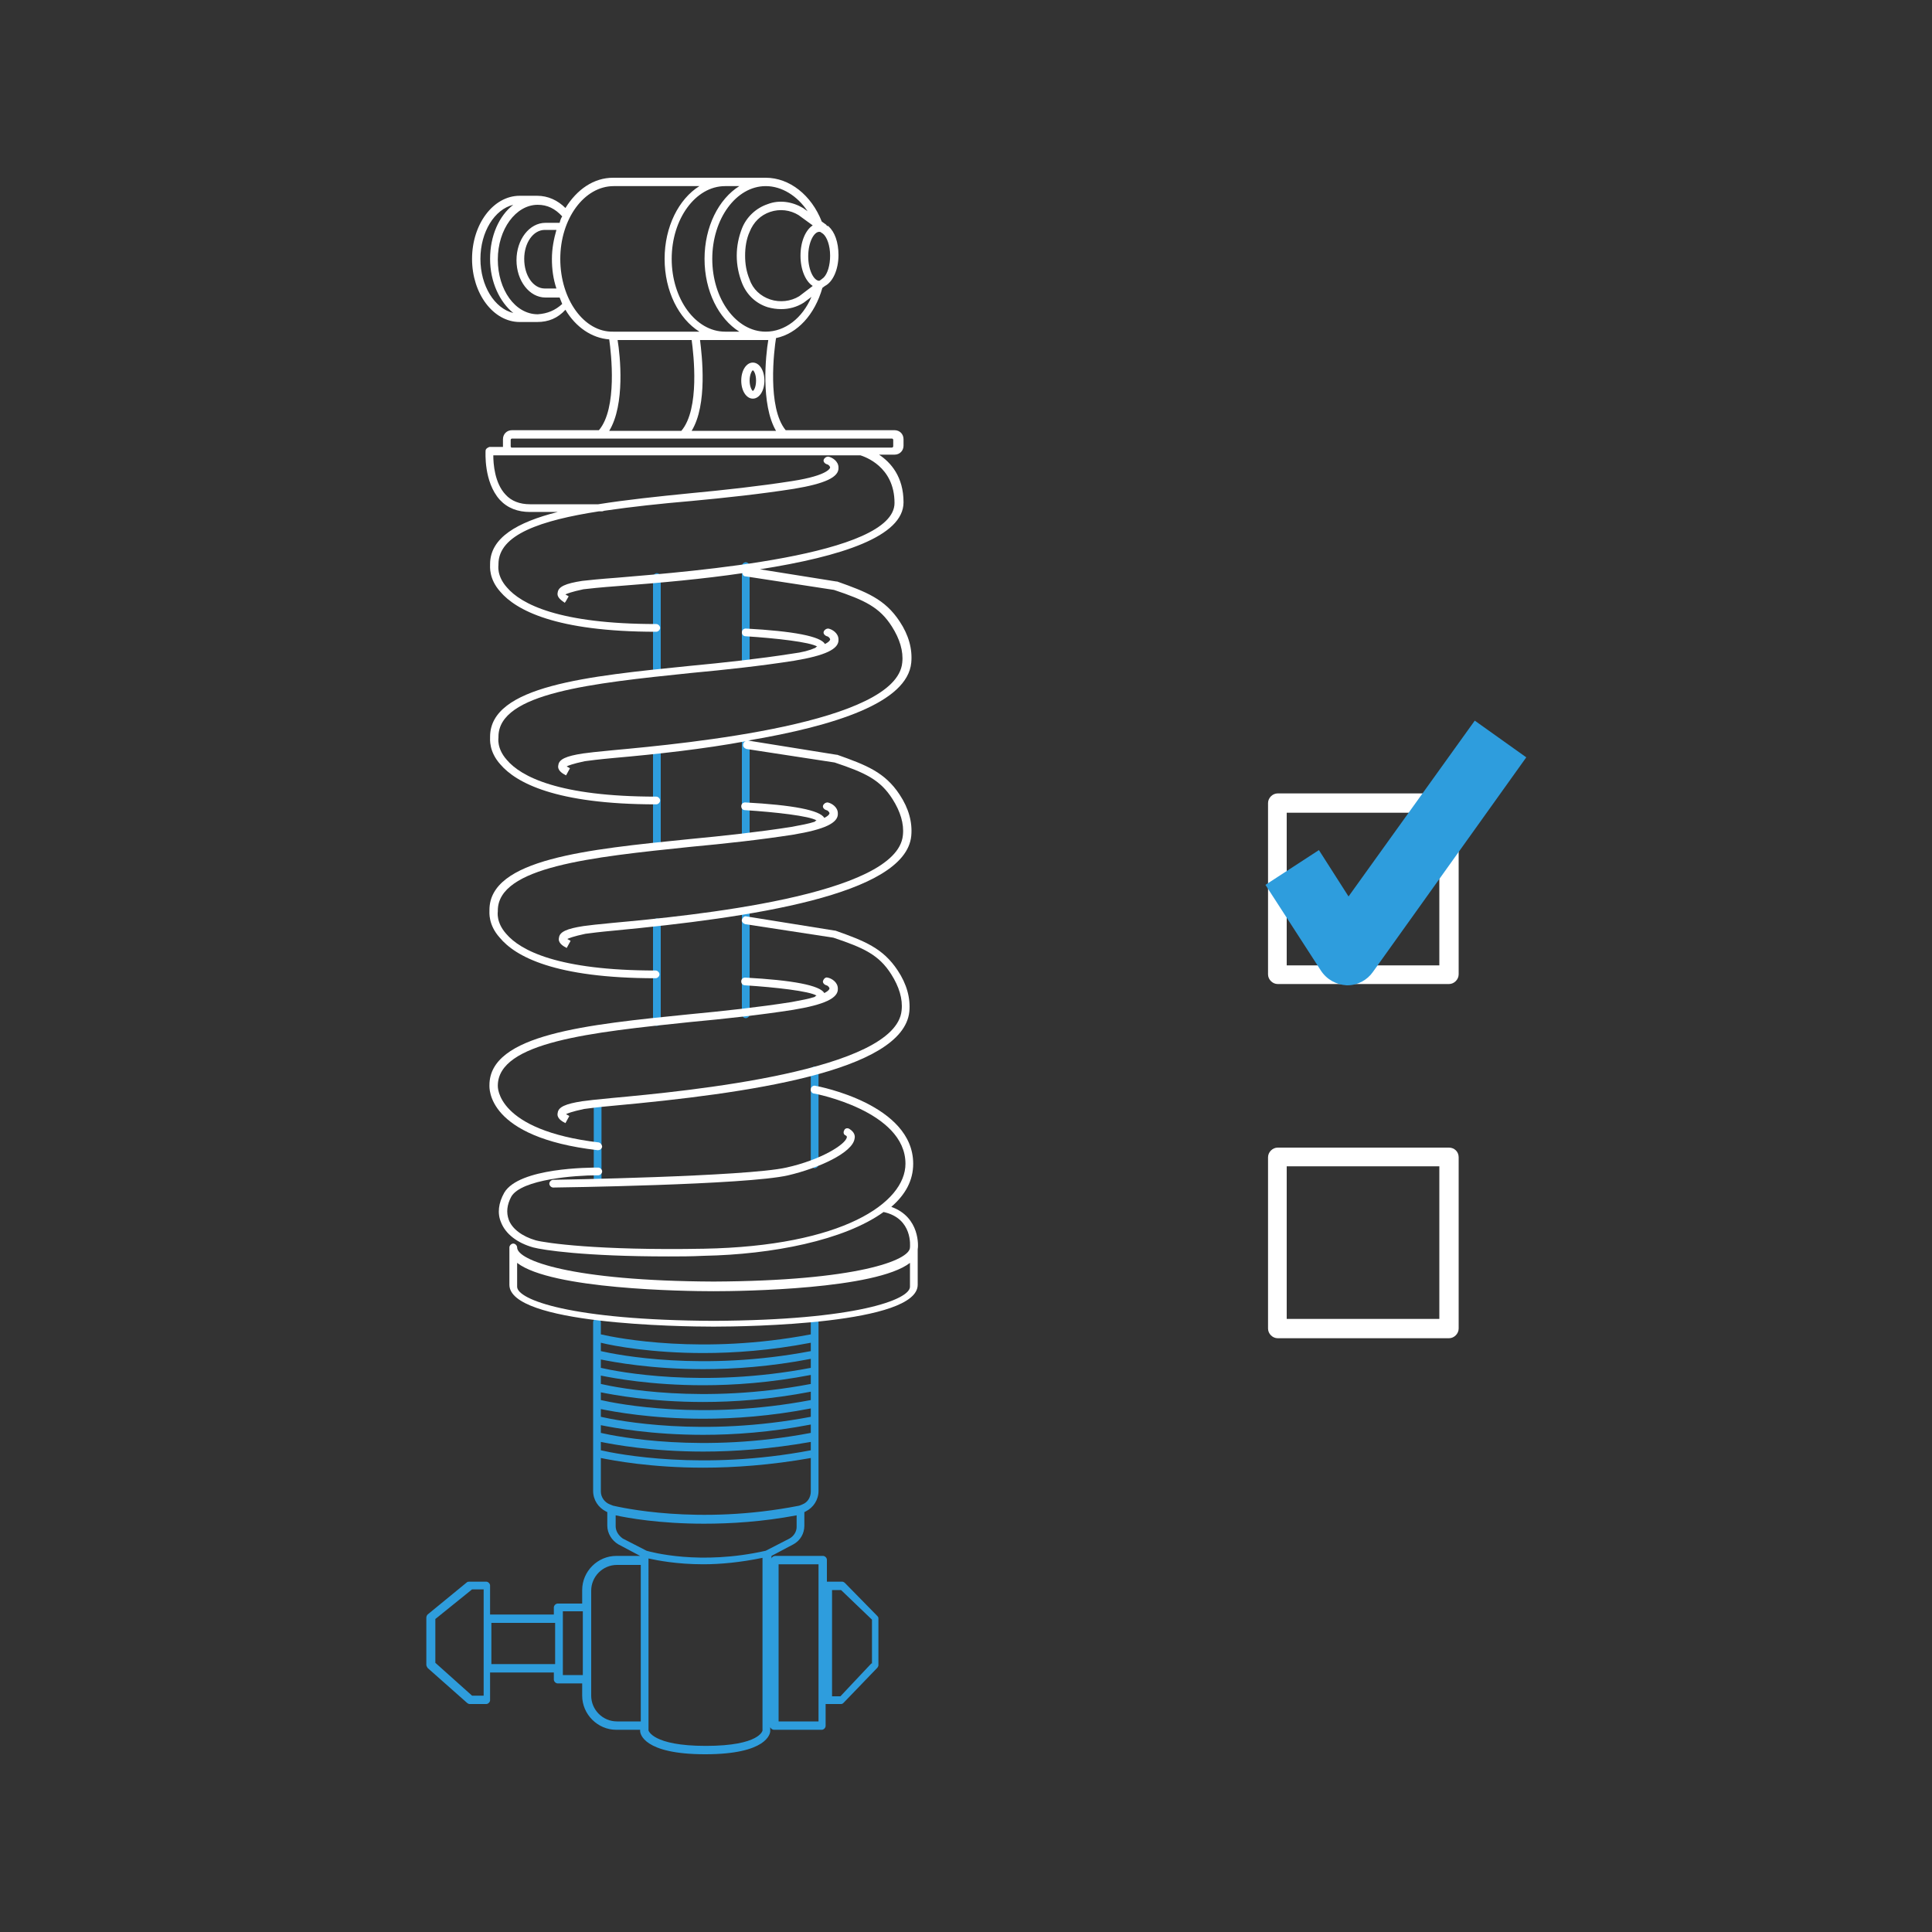 <?xml version="1.0" encoding="utf-8"?>
<!-- Generator: Adobe Illustrator 24.0.1, SVG Export Plug-In . SVG Version: 6.00 Build 0)  -->
<svg version="1.1" id="Layer_1" xmlns="http://www.w3.org/2000/svg" xmlns:xlink="http://www.w3.org/1999/xlink" x="0px" y="0px"
	 viewBox="0 0 300 300" style="enable-background:new 0 0 300 300;" xml:space="preserve">
<rect x="0" y="0" width="300" height="300" fill="#333333" stroke="none"/>
<style type="text/css">
	.st0{fill:#2E9DDD;}
	.st1{fill:#FFFFFF;}
</style>
<path class="st0" d="M102,105c0.3,0,0.6-0.3,0.6-0.6V89.6c0-0.3-0.3-0.6-0.6-0.6s-0.6,0.3-0.6,0.6v14.8
	C101.4,104.7,101.6,105,102,105z"/>
<path class="st0" d="M115.8,103.4c0.3,0,0.6-0.3,0.6-0.6V87.9c0-0.3-0.3-0.6-0.6-0.6s-0.6,0.3-0.6,0.6v14.8
	C115.2,103.1,115.5,103.4,115.8,103.4z"/>
<path class="st0" d="M115.8,130.3c0.3,0,0.6-0.3,0.6-0.6v-14.8c0-0.3-0.3-0.6-0.6-0.6s-0.6,0.3-0.6,0.6v14.8
	C115.2,130,115.5,130.3,115.8,130.3z"/>
<path class="st0" d="M115.8,158.1c0.3,0,0.6-0.3,0.6-0.6v-16.1c0-0.3-0.3-0.6-0.6-0.6s-0.6,0.3-0.6,0.6v16.1
	C115.2,157.8,115.5,158.1,115.8,158.1z"/>
<path class="st0" d="M102,132c0.3,0,0.6-0.3,0.6-0.6v-14.8c0-0.3-0.3-0.6-0.6-0.6s-0.6,0.3-0.6,0.6v14.8
	C101.4,131.7,101.6,132,102,132z"/>
<path class="st0" d="M102,159.3c0.3,0,0.6-0.3,0.6-0.6v-15.5c0-0.3-0.3-0.6-0.6-0.6s-0.6,0.3-0.6,0.6v15.5
	C101.4,159,101.6,159.3,102,159.3z"/>
<path class="st0" d="M92.8,184c0.3,0,0.6-0.3,0.6-0.6v-11.9c0-0.3-0.3-0.6-0.6-0.6s-0.6,0.3-0.6,0.6v11.9
	C92.2,183.7,92.5,184,92.8,184z"/>
<path class="st0" d="M126.5,181.4c0.3,0,0.6-0.3,0.6-0.6v-14.6c0-0.3-0.3-0.6-0.6-0.6s-0.6,0.3-0.6,0.6v14.6
	C125.9,181.1,126.2,181.4,126.5,181.4z"/>
<path class="st0" d="M131.2,245.8c-0.1-0.1-0.3-0.2-0.4-0.2h-2.2c-0.1,0-0.1,0-0.2,0v-3.4c0-0.3-0.3-0.6-0.6-0.6h-7.4
	c-0.2,0-0.5,0.1-0.6,0.4v-0.4l3.4-1.8c1.1-0.6,1.7-1.7,1.7-2.9v-2.1l0.2-0.1c1.2-0.6,2-1.8,2-3.2v-26.2c0-0.3-0.3-0.6-0.6-0.6
	s-0.6,0.3-0.6,0.6v1.9c-16.8,3.2-30,0.6-32.6,0v-1.9c0-0.3-0.3-0.6-0.6-0.6s-0.6,0.3-0.6,0.6v26.2c0,1.4,0.8,2.6,2,3.2l0.2,0.1v2.1
	c0,1.2,0.7,2.3,1.7,2.9l3.4,1.8v0h-3.7c-2.9,0-5.3,2.4-5.3,5.3v2.1h-3.8c-0.3,0-0.6,0.3-0.6,0.6v1.1h-9.9v-4.5
	c0-0.3-0.3-0.6-0.6-0.6h-2.6c-0.1,0-0.3,0-0.4,0.1l-6.1,5c-0.1,0.1-0.2,0.3-0.2,0.5v7.3c0,0.2,0.1,0.3,0.2,0.5l6.1,5.4
	c0.1,0.1,0.3,0.2,0.4,0.2h2.6c0.3,0,0.6-0.3,0.6-0.6v-4.3h9.9v1.1c0,0.3,0.3,0.6,0.6,0.6h3.8v1.9c0,2.9,2.4,5.3,5.3,5.3h3.7v0.2
	c0,0.4,0.5,3.6,10.1,3.6c9.6,0,10.1-3.2,10.1-3.6v-0.6c0.1,0.2,0.3,0.4,0.6,0.4h7.4c0.3,0,0.6-0.3,0.6-0.6v-3.4c0.1,0,0.1,0,0.2,0
	h2.2c0.2,0,0.3-0.1,0.4-0.2l5.2-5.4c0.1-0.1,0.2-0.3,0.2-0.4v-7.3c0-0.2-0.1-0.3-0.2-0.4L131.2,245.8z M75.1,263.3h-1.8l-5.7-5.1
	v-6.8l5.7-4.6h1.8V263.3z M86.2,258.4h-9.9V252h9.9V258.4z M87.4,260.1v-9.9h3.1v9.9H87.4z M99.5,267.3h-3.7c-2.2,0-4-1.8-4-4v-2.5
	v-11.1v-2.7c0-2.2,1.8-4,4-4h3.7V267.3z M93.3,216.2c2,0.4,7.8,1.5,15.9,1.5c4.8,0,10.5-0.4,16.7-1.6v1.3c-16.8,3.2-30,0.6-32.6,0
	V216.2z M93.3,218.8c2,0.4,7.8,1.5,15.9,1.5c4.8,0,10.5-0.4,16.7-1.6v1.3c-16.8,3.2-30,0.6-32.6,0V218.8z M125.9,214.9
	c-16.8,3.2-30,0.6-32.6,0v-1.3c2,0.4,7.8,1.5,15.9,1.5c4.8,0,10.5-0.4,16.7-1.6V214.9z M93.3,221.3c2,0.4,7.8,1.5,15.9,1.5
	c4.8,0,10.5-0.4,16.7-1.6v1.3c-16.8,3.2-30,0.6-32.6,0V221.3z M125.9,212.4c-16.8,3.2-30,0.6-32.6,0v-1.3c2,0.4,7.8,1.5,15.9,1.5
	c4.8,0,10.5-0.4,16.7-1.6V212.4z M93.3,223.9c2,0.4,7.8,1.5,15.9,1.5c4.8,0,10.5-0.4,16.7-1.5v1.3c-16.8,3.2-30,0.6-32.6,0V223.9z
	 M109.2,210.1c4.8,0,10.5-0.4,16.7-1.6v1.3c-16.8,3.2-30,0.6-32.6,0v-1.3C95.3,209,101.2,210.1,109.2,210.1z M93.3,231.6v-5.2
	c2,0.4,7.8,1.5,15.9,1.5c4.8,0,10.5-0.4,16.7-1.5v5.2c0,0.9-0.5,1.7-1.3,2l-0.5,0.2c-15.8,3.1-28,0.2-28.9,0l-0.5-0.2
	C93.9,233.3,93.3,232.5,93.3,231.6z M95.6,237v-1.7c1.8,0.4,6.8,1.3,13.7,1.3c4.2,0,9.1-0.3,14.4-1.3v1.8c0,0.7-0.4,1.4-1.1,1.8
	l-3.7,1.9c-10.2,2.3-17.8,0.2-18.5,0l-3.7-1.9C96,238.4,95.6,237.7,95.6,237z M109.6,271.1c-8.3,0-8.9-2.4-8.9-2.4V242
	c1.4,0.3,4.4,0.9,8.5,0.9c2.7,0,5.8-0.3,9.2-1l0,26.7C118.5,268.7,118,271.1,109.6,271.1z M127.1,267.3h-6.2v-24.4h6.2V267.3z
	 M135.3,258.3l-4.8,5.1h-1.3v-16.5h1.4l4.8,4.6V258.3z"/>
<path class="st1" d="M225,123.2h-26.6c-0.8,0-1.5,0.7-1.5,1.5v26.6c0,0.8,0.7,1.5,1.5,1.5H225c0.8,0,1.5-0.7,1.5-1.5v-26.6
	C226.5,123.9,225.8,123.2,225,123.2z M223.5,149.9h-23.7v-23.7h23.7V149.9z"/>
<path class="st1" d="M225,178.2h-26.6c-0.8,0-1.5,0.7-1.5,1.5v26.6c0,0.8,0.7,1.5,1.5,1.5H225c0.8,0,1.5-0.7,1.5-1.5v-26.6
	C226.5,178.8,225.8,178.2,225,178.2z M223.5,204.8h-23.7v-23.7h23.7V204.8z"/>
<path class="st1" d="M116.9,56.3c-1,0-1.8,1.2-1.8,2.8s0.8,2.8,1.8,2.8c1,0,1.8-1.2,1.8-2.8S117.9,56.3,116.9,56.3z M116.9,60.7
	c-0.1,0-0.5-0.6-0.5-1.6c0-1,0.4-1.6,0.5-1.6c0.1,0,0.5,0.5,0.5,1.6C117.4,60.2,117,60.7,116.9,60.7z"/>
<polygon class="st1" points="88,93 87.8,93.2 87.6,93.6 "/>
<path class="st1" d="M123,101.5c-5.1,0.8-10.6,1.4-15.9,1.9c-15.9,1.6-31,3.1-31,11c0,0.4-0.2,2.3,1.6,4.3c2.4,2.8,8.5,6.2,24.2,6.2
	c0.3,0,0.6-0.3,0.6-0.6s-0.3-0.6-0.6-0.6c-15.1,0-21-3.1-23.2-5.7c-1.6-1.8-1.3-3.4-1.3-3.5c0,0,0-0.1,0-0.1
	c0-6.8,14.5-8.3,29.9-9.9c5.4-0.5,10.9-1.1,16-1.9c4.8-0.8,7-1.8,6.9-3.3c0-1-1-1.6-1.6-1.7c-0.3,0-0.6,0.2-0.7,0.5
	c-0.1,0.3,0.2,0.6,0.5,0.7c0.2,0,0.5,0.3,0.5,0.5c0,0,0,0.3-0.8,0.7c-0.7-1.2-4.9-2-12.3-2.4c-0.3,0-0.6,0.2-0.6,0.6
	c0,0.3,0.2,0.6,0.6,0.6c4.7,0.3,10,0.9,11.1,1.6c-0.1,0-0.2,0.1-0.3,0.2C125.7,101,124.6,101.3,123,101.5z"/>
<path class="st1" d="M101.8,151.9c0.3,0,0.6-0.3,0.6-0.6s-0.3-0.6-0.6-0.6c-15.1,0-21-3.1-23.2-5.7c-1.6-1.8-1.3-3.4-1.3-3.5
	c0,0,0-0.1,0-0.1c0-6.8,14.5-8.3,29.9-9.9c5.4-0.5,10.9-1.1,16-1.9c4.8-0.8,7-1.8,6.9-3.3c0-1-1-1.6-1.6-1.7c-0.3,0-0.6,0.2-0.7,0.5
	s0.2,0.6,0.5,0.7c0.2,0,0.5,0.3,0.5,0.5c0,0,0,0.3-0.8,0.7c-0.7-1.2-4.9-2-12.3-2.4c-0.3,0-0.6,0.2-0.6,0.6c0,0.3,0.2,0.6,0.6,0.6
	c4.7,0.3,10,0.9,11.1,1.6c-0.1,0-0.2,0.1-0.3,0.2c-0.9,0.3-2,0.5-3.6,0.8c-5.1,0.8-10.6,1.4-15.9,1.9c-15.9,1.6-31,3.1-31,11
	c0,0.4-0.2,2.3,1.6,4.3C80,148.5,86.1,151.9,101.8,151.9z"/>
<path class="st1" d="M92.8,178.6C92.8,178.6,92.8,178.7,92.8,178.6c0.4,0,0.6-0.2,0.7-0.5c0-0.3-0.2-0.6-0.5-0.7
	c-16-1.9-15.7-8.7-15.7-8.8c0-6.8,14.5-8.3,29.9-9.9c5.4-0.5,10.9-1.1,16-1.9c4.8-0.8,7-1.8,6.9-3.3c0-1-1-1.6-1.6-1.7
	c-0.3-0.1-0.6,0.2-0.7,0.5s0.2,0.6,0.5,0.7c0.2,0,0.5,0.3,0.5,0.5c0,0,0,0.3-0.8,0.7c-0.7-1.2-4.9-2-12.3-2.4
	c-0.3,0-0.6,0.2-0.6,0.6c0,0.3,0.2,0.6,0.6,0.6c4.7,0.3,10,0.9,11.1,1.6c-0.1,0-0.2,0.1-0.3,0.2c-0.9,0.3-2,0.5-3.6,0.8
	c-5.1,0.8-10.6,1.4-15.9,1.9c-15.9,1.6-31,3.1-31,11C76,168.9,75.5,176.6,92.8,178.6z"/>
<path class="st1" d="M141.2,157.1c0.2-2.1-0.4-4.3-1.8-6.4c-2.3-3.5-5.2-4.6-9.7-6.2c0,0-0.1,0-0.1,0l-13.7-2.2
	c-0.3-0.1-0.6,0.2-0.7,0.5c-0.1,0.3,0.2,0.6,0.5,0.7l13.7,2.1c4.8,1.6,7.1,2.7,9,5.7c1.2,1.9,1.8,3.8,1.6,5.6
	c-0.9,9.4-33,12.5-45,13.6c-2.2,0.2-3.9,0.4-4.6,0.5c-2.6,0.4-3.7,0.9-3.8,1.8c-0.2,0.8,0.6,1.3,1.2,1.6l0.6-1.1
	c-0.1-0.1-0.4-0.2-0.5-0.3c0.2-0.1,0.9-0.4,2.8-0.8c0.7-0.1,2.3-0.3,4.5-0.5C116,169.8,140.2,166.4,141.2,157.1z"/>
<path class="st1" d="M122.1,181.3c-6.2,1.4-35.9,1.9-36.2,1.9c-0.3,0-0.6,0.3-0.6,0.6s0.3,0.6,0.6,0.6c0.3,0,30.1-0.4,36.5-1.9
	c4.7-1.1,10-3.5,10.3-5.7c0.1-0.4,0-1-0.8-1.5c-0.3-0.2-0.7-0.1-0.8,0.2c-0.2,0.3-0.1,0.7,0.2,0.8c0.2,0.1,0.2,0.2,0.2,0.3
	C131.3,177.7,127.5,180.1,122.1,181.3z"/>
<path class="st1" d="M75.4,70c0,0.2-0.3,4.8,2.2,7.6c1.2,1.3,2.8,1.9,4.7,1.9h4.3c-6.3,1.6-10.5,4-10.5,8.1c0,0.4-0.2,2.3,1.6,4.3
	c2.4,2.8,8.5,6.2,24.2,6.2c0.3,0,0.6-0.3,0.6-0.6s-0.3-0.6-0.6-0.6c-15.1,0-21-3.1-23.2-5.7c-1.6-1.8-1.3-3.4-1.3-3.5
	c0,0,0-0.1,0-0.1c0-4.6,6.6-6.8,15.6-8.2h0.5c0.1,0,0.3-0.1,0.4-0.1c4.1-0.6,8.7-1.1,13.4-1.5c5.4-0.5,10.9-1.1,16-1.9
	c4.8-0.8,7-1.8,6.9-3.3c0-1-1-1.6-1.6-1.7c-0.3,0-0.6,0.2-0.7,0.5c-0.1,0.3,0.2,0.6,0.5,0.7c0.2,0,0.5,0.3,0.5,0.5
	c0,0-0.1,1.2-5.9,2.1c-5.1,0.8-10.6,1.4-15.9,1.9c-5,0.5-9.8,1-14.2,1.7H82.3c-1.6,0-2.9-0.5-3.8-1.5c-1.7-1.8-1.9-4.8-1.9-6.1h2.9
	h0.1h54c0.6,0.2,5.3,1.7,5.3,7.4c0,8.2-31.2,10.6-43,11.6c-2.7,0.2-4.7,0.4-5.5,0.5c-2.6,0.4-3.7,0.9-3.8,1.8
	c-0.2,0.8,0.7,1.3,1.1,1.6l0.2-0.3l0.4-0.7c-0.1-0.1-0.4-0.2-0.5-0.3c0.2-0.1,0.9-0.4,2.8-0.8c0.8-0.1,2.7-0.3,5.4-0.5
	c6.6-0.5,13.2-1.1,19.3-2c0,0.3,0.2,0.5,0.5,0.5l13.7,2.1c4.8,1.6,7.1,2.7,9,5.7c1.2,1.9,1.8,3.8,1.6,5.6c-0.9,9.4-33,12.5-45,13.6
	c-2.2,0.2-3.9,0.4-4.6,0.5c-2.6,0.4-3.7,0.9-3.8,1.8c-0.2,0.8,0.6,1.3,1.2,1.6l0.6-1.1c-0.1-0.1-0.4-0.2-0.5-0.3
	c0.2-0.1,0.9-0.4,2.8-0.8c0.7-0.1,2.3-0.3,4.5-0.5c6.8-0.6,14-1.4,20.5-2.6c-0.2,0.1-0.4,0.2-0.4,0.5c-0.1,0.3,0.2,0.6,0.5,0.7
	l13.7,2.1c4.8,1.6,7.1,2.7,9,5.7c1.2,1.9,1.8,3.8,1.6,5.6c-0.9,9.4-33,12.5-45,13.6c-2.2,0.2-3.9,0.4-4.6,0.5
	c-2.6,0.4-3.7,0.9-3.8,1.8c-0.2,0.8,0.6,1.3,1.2,1.6l0.6-1.1c-0.1-0.1-0.4-0.2-0.5-0.3c0.2-0.1,0.9-0.4,2.8-0.8
	c0.7-0.1,2.3-0.3,4.5-0.5c21-2,45.2-5.5,46.1-14.7c0.2-2.1-0.4-4.3-1.8-6.4c-2.3-3.5-5.2-4.6-9.7-6.2c0,0-0.1,0-0.1,0l-13.7-2.2
	c0,0-0.1,0-0.1,0c13.6-2.3,24.8-5.9,25.4-12.1c0.2-2.1-0.4-4.3-1.8-6.4c-2.3-3.5-5.2-4.6-9.7-6.2c0,0-0.1,0-0.1,0l-11.9-1.9
	c12.7-2,22.3-5.1,22.3-10.4c0-4-2-6.2-3.8-7.4h2.4c0.8,0,1.4-0.6,1.4-1.4v-1c0-0.8-0.6-1.4-1.4-1.4H122c-2.9-3.5-1.8-12.5-1.5-14.3
	c3.3-0.7,6-3.6,7.2-7.8l0.4-0.3c1.2-0.6,2.1-2.5,2.1-4.8c0-2-0.6-3.6-1.5-4.4c0,0,0-0.1-0.1-0.1l-0.1,0c-0.1-0.1-0.2-0.1-0.2-0.2
	l-0.7-0.5c-1.6-4.1-5-6.8-8.7-6.8h-6.3H95.2c-3,0-5.6,1.8-7.4,4.7c-1.2-1.2-2.7-1.9-4.4-1.9c0,0,0,0,0,0h-2.7
	c-4.1,0-7.4,4.4-7.4,9.8s3.3,9.8,7.4,9.8h2.6c0,0,0,0,0.1,0c1.8,0,3.2-0.6,4.4-1.9c1.6,2.7,4.1,4.4,6.8,4.6
	c0.3,2.1,1.3,10.7-1.6,14.1H79.5c-0.8,0-1.4,0.6-1.4,1.4v1c0,0.1,0,0.1,0,0.2H76C75.7,69.5,75.4,69.7,75.4,70z M120.5,66.9h-13.1
	c2.5-4.1,1.6-11.7,1.3-14.1h3.9h6.3c0,0,0,0,0,0c0.1,0,0.2,0,0.4,0C118.9,55.1,118.1,62.8,120.5,66.9z M128.9,39.7
	c0,1.5-0.4,2.8-1,3.4l-0.5,0.4c-0.1,0-0.1,0.1-0.2,0.1c-0.8,0-1.7-1.6-1.7-3.8c0-2.2,0.9-3.8,1.7-3.8c0.1,0,0.2,0,0.3,0.1l0.3,0.2
	C128.4,36.8,128.9,38.1,128.9,39.7z M126.2,44.4l-2.1,1.6c-1.3,0.8-3,1-4.5,0.5c-1.5-0.5-2.7-1.6-3.2-3.1c-0.5-1.2-0.7-2.4-0.7-3.7
	c0-1.3,0.2-2.6,0.7-3.7c0.6-1.5,1.7-2.6,3.2-3.1c1.5-0.5,3.1-0.3,4.4,0.5l2.2,1.6c-1.1,0.7-1.9,2.5-1.9,4.7
	C124.3,41.9,125.1,43.7,126.2,44.4z M125.4,32.8l-0.7-0.5c-1.7-1-3.7-1.3-5.5-0.6c-1.8,0.6-3.3,2-4,3.8c-0.5,1.3-0.8,2.7-0.8,4.2
	c0,1.5,0.3,2.9,0.8,4.2c0.7,1.8,2.1,3.2,4,3.8c0.7,0.2,1.4,0.3,2.1,0.3c1.2,0,2.4-0.3,3.5-1l1.2-0.9c-1.4,3.3-4.1,5.4-7.1,5.4
	c0,0,0,0,0,0h0c-4.6,0-8.3-5.1-8.3-11.3c0-6.2,3.7-11.3,8.3-11.3C121.4,28.9,123.8,30.4,125.4,32.8z M109.4,40.2
	c0,5,2.2,9.3,5.4,11.3h-2.2c-4.6,0-8.3-5.1-8.3-11.3c0-6.2,3.7-11.3,8.3-11.3h2.2C111.6,30.9,109.4,35.2,109.4,40.2z M74.6,40.2
	c0-4.2,2.2-7.7,5.1-8.4c-2.2,1.7-3.6,4.8-3.6,8.4c0,3.6,1.5,6.7,3.6,8.4C76.8,47.9,74.6,44.4,74.6,40.2z M83.5,48.8
	C83.5,48.8,83.5,48.7,83.5,48.8L83.5,48.8c-3.5,0-6.2-3.8-6.2-8.5c0-4.7,2.8-8.5,6.2-8.5c1.5,0,2.7,0.6,3.8,1.8
	c-0.2,0.3-0.3,0.6-0.4,1h-2.2c-2.5,0-4.5,2.6-4.5,5.8c0,3.2,2,5.8,4.5,5.8h2.2c0.1,0.3,0.3,0.7,0.4,1C86.2,48.2,85,48.7,83.5,48.8z
	 M86.4,35.7c-0.4,1.4-0.7,2.9-0.7,4.5c0,1.6,0.2,3.1,0.7,4.6h-1.8c-1.8,0-3.2-2-3.2-4.6c0-2.5,1.4-4.5,3.2-4.5H86.4z M87,40.2
	c0-6.2,3.7-11.3,8.3-11.3h13.3c-3.2,2-5.4,6.3-5.4,11.3c0,5,2.2,9.3,5.4,11.3H95.2C90.7,51.6,87,46.5,87,40.2z M95.9,52.8h11.5
	c0.3,2.2,1.3,10.7-1.6,14.1H94.6C97.1,62.8,96.3,55.2,95.9,52.8z M79.3,69.3v-1c0-0.1,0.1-0.2,0.2-0.2h13.9c0,0,0,0,0,0c0,0,0,0,0,0
	h12.7c0,0,0,0,0,0c0,0,0,0,0,0h15.6c0,0,0,0,0,0c0,0,0,0,0,0h16.8c0.1,0,0.2,0.1,0.2,0.2v1c0,0.1-0.1,0.2-0.2,0.2H79.5h-0.1
	C79.4,69.5,79.3,69.4,79.3,69.3z"/>
<path class="st1" d="M138.4,187.4c2.2-1.9,3.4-4.1,3.4-6.7c0-9.2-14.6-12-15.2-12.1c-0.3-0.1-0.7,0.2-0.7,0.5
	c-0.1,0.3,0.2,0.7,0.5,0.7c0.1,0,14.2,2.7,14.2,10.9c0,6.1-9.8,12.8-31.3,13.2c-16.6,0.3-24.6-0.9-26.1-1.3
	c-2.1-0.6-3.7-1.8-4.2-3.2c-0.4-1.1-0.3-2.3,0.4-3.6c1.6-2.7,10-3.3,13.3-3.3c0.1,0,0.1,0,0.2,0c0.3,0,0.6-0.3,0.6-0.6
	c0-0.3-0.3-0.6-0.6-0.6c-1.3,0-12.3,0-14.6,3.9c-0.9,1.6-1.1,3.2-0.5,4.6c0.7,1.8,2.5,3.2,5,3.9c1.5,0.4,7.9,1.4,21,1.4
	c1.7,0,3.5,0,5.5-0.1c10.6-0.2,21.8-2.4,27.9-6.8c4.6,1,4.1,5.4,4.1,5.5c0,0,0,0,0,0c0,0,0,0,0,0c0,2-8.3,5.2-30.5,5.3
	c-22.2-0.1-30.5-3.3-30.5-5.3c0-0.3-0.3-0.6-0.6-0.6s-0.6,0.3-0.6,0.6v5.8c0,6.1,26.4,6.5,31.7,6.5c0,0,0,0,0,0
	c5.3,0,31.7-0.4,31.7-6.5V194C142.6,193.6,142.9,189,138.4,187.4z M141.3,199.8c0,2-8.3,5.2-30.5,5.3c-22.2-0.1-30.5-3.3-30.5-5.3
	v-3.7c5.3,4.1,25.9,4.4,30.5,4.4c4.6,0,25.2-0.3,30.5-4.4V199.8z"/>
<path class="st0" d="M229,111.9l-19.6,27.3l-4.6-7.2l-8.3,5.4l8.6,13.3c0.9,1.4,2.4,2.2,4,2.3c0,0,0.1,0,0.1,0c1.6,0,3.1-0.8,4-2.1
	l23.8-33.3L229,111.9z"/>
</svg>
